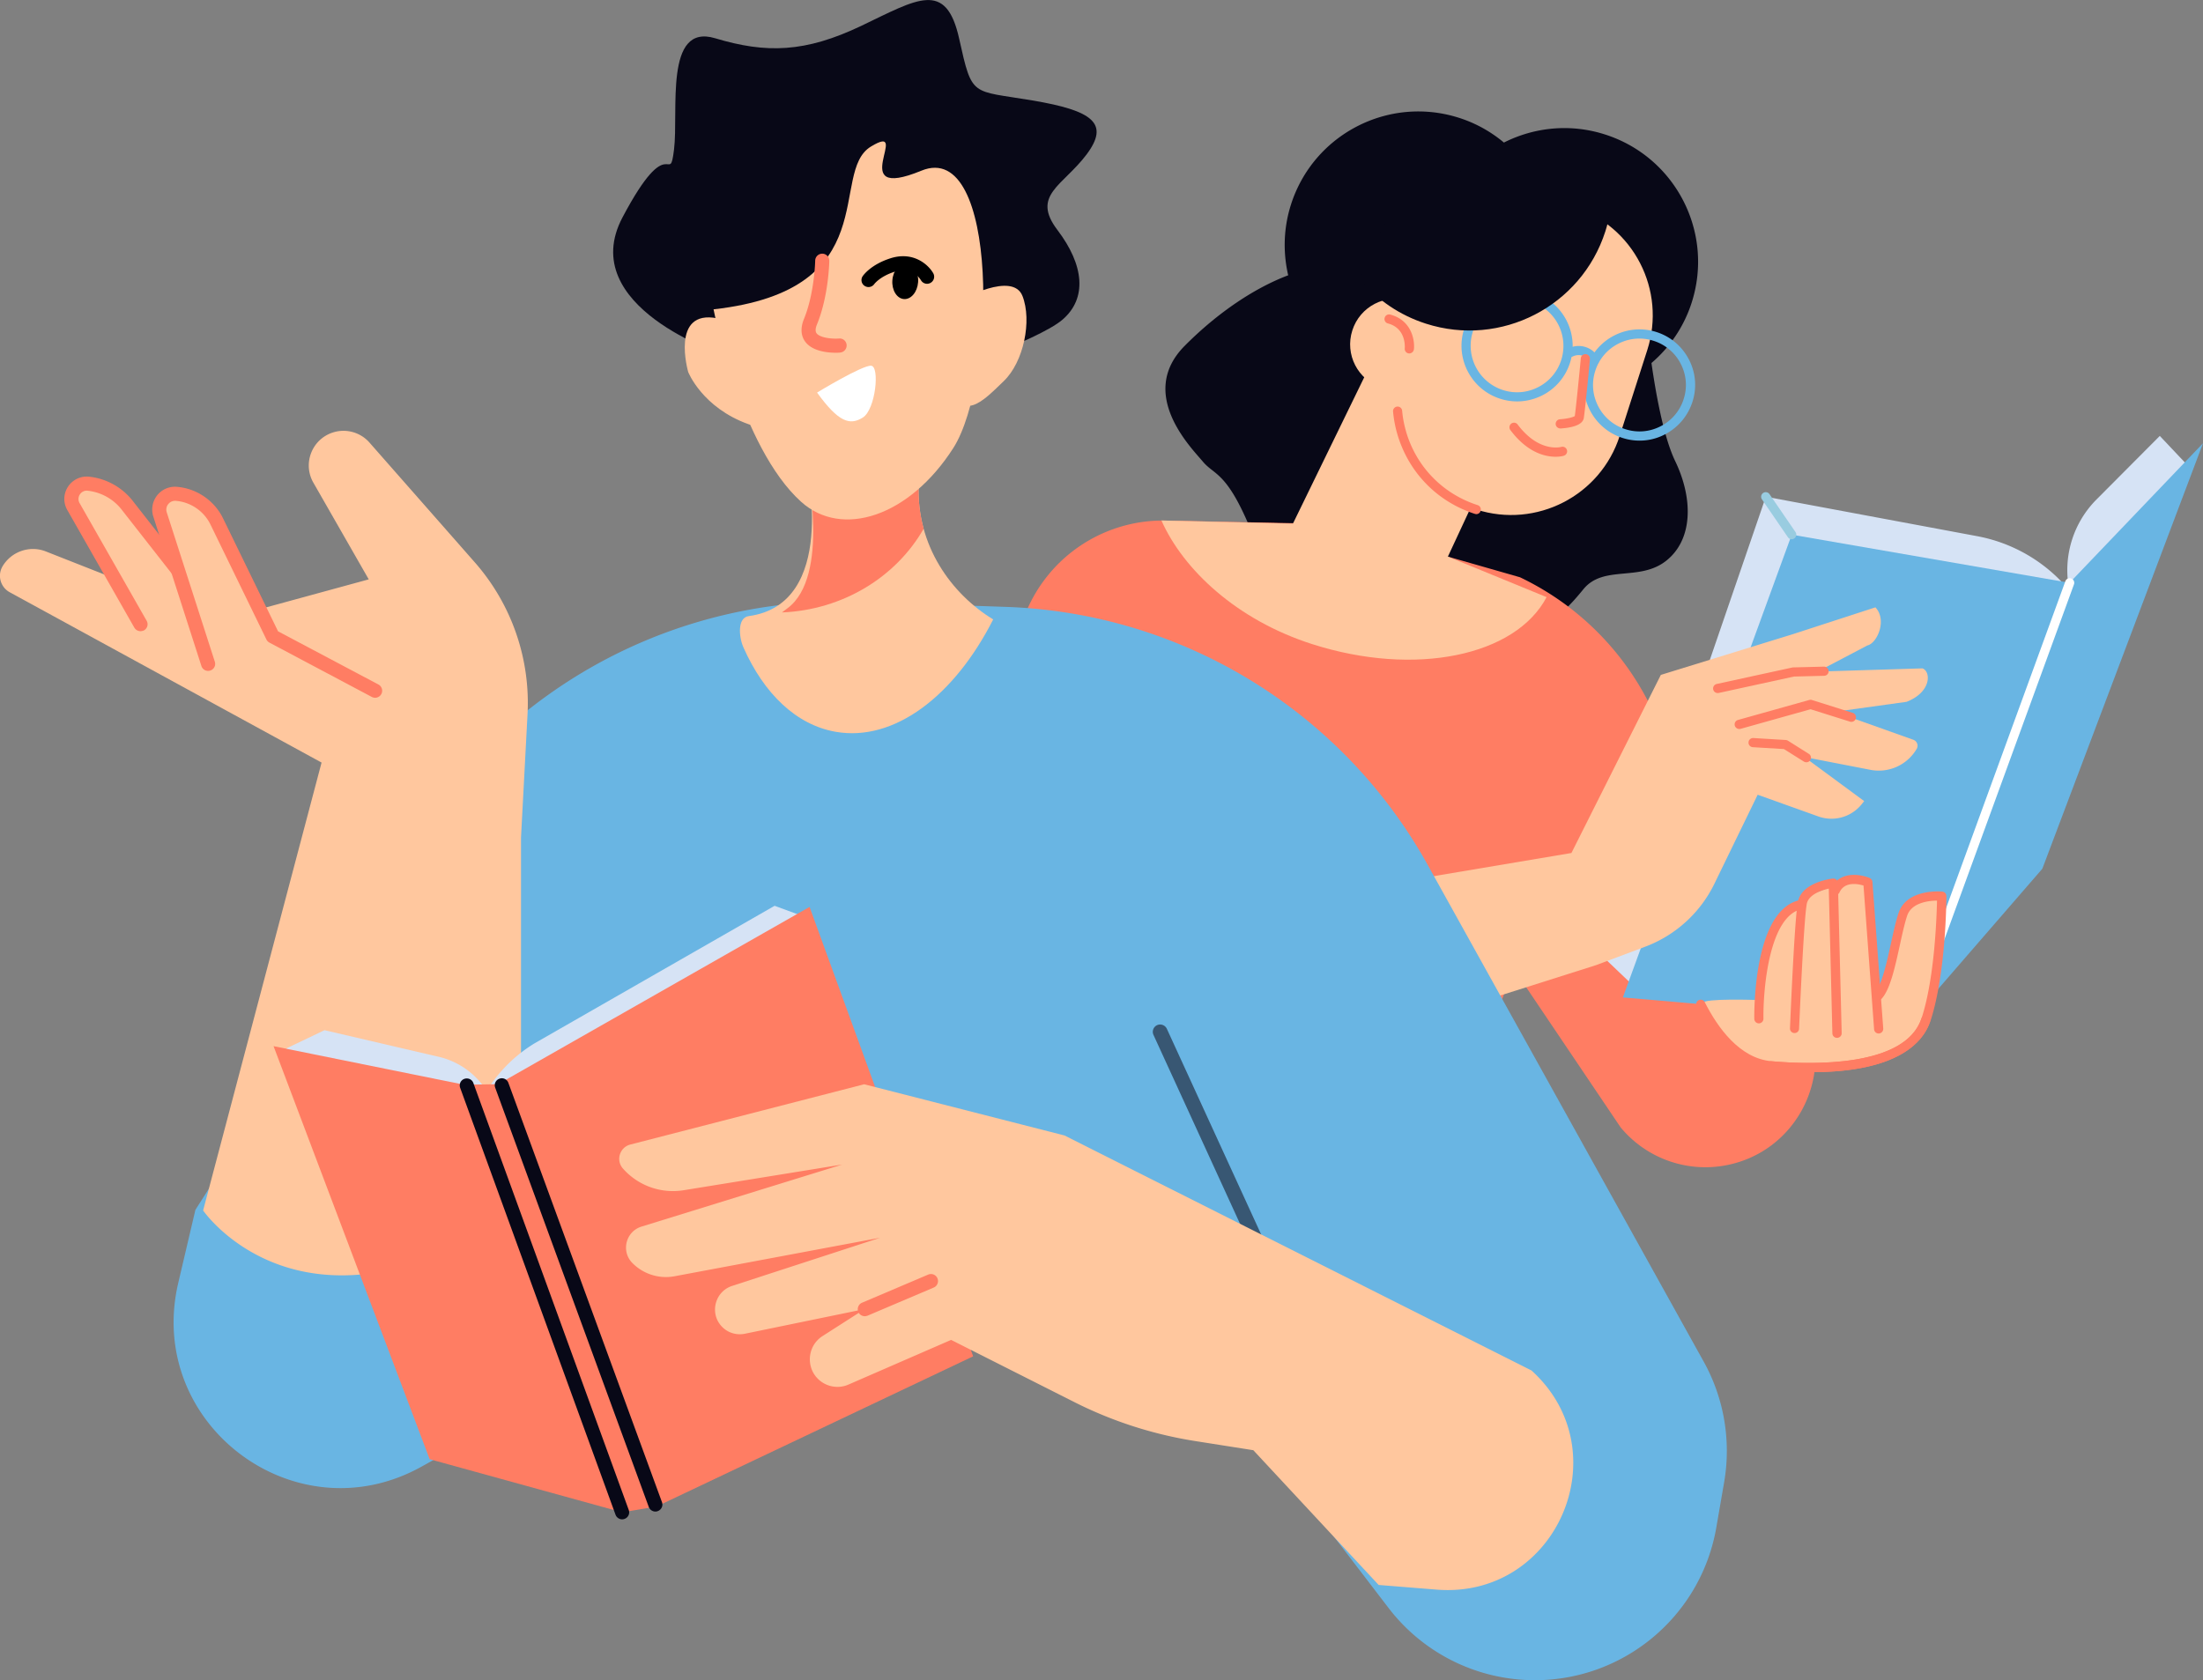<svg xmlns="http://www.w3.org/2000/svg" xml:space="preserve" width="293.7" height="224.05" style="enable-background:new 0 0 293.7 224.05"><rect width="100%" height="100%" fill="#808080" stroke="none"/><style>.st0{fill:#080817}.st1{fill:#ff7d63}.st2{fill:#d6e3f5}.st3{fill:#69b5e3}.st4{fill:#fff}.st6{fill:#ffc79e}</style><path d="M157.93 46.13c4.56-4.6 9.51-7.8 13.81-9.42-.7-3.03-.64-6.28.38-9.46 3.01-9.38 13.05-14.54 22.42-11.53 2.25.72 4.25 1.86 5.96 3.29 4.04-2.04 8.85-2.57 13.5-1.07 9.38 3.01 14.54 13.05 11.53 22.42a17.707 17.707 0 0 1-5.36 8.05c.55 3.85 1.59 9.81 3.16 13.07 2.45 5.1 2.35 10.51-1.21 13.31-3.56 2.8-8.34.51-11.02 3.78-2.68 3.27-8.64 10.37-20 3.72-11.36-6.65-21.83-5.88-24.77-12.64-2.94-6.76-4.51-6.33-5.98-8.11-1.48-1.78-8.77-9-2.42-15.41" class="st0"/><path d="m175.55 141.71-29.39 9.09c-16.4 5.07-31.82-10.2-26.91-26.65l17.54-42.52a19.748 19.748 0 0 1 18.65-12.21l22.42.46 24.78 7.1a37.258 37.258 0 0 1 17.2 16.79l20.6 40.59c4.46 8.8-.86 19.4-10.58 21.08a14.67 14.67 0 0 1-13.8-5.1l-14.21-21.09-3.43 8.59c-2.96 7.43-11.86 10.44-18.73 6.34l-4.14-2.47z" class="st1"/><path d="m276.35 81.57 15.48-19.32-3.89-4.12-8.44 8.48a13.37 13.37 0 0 0-3.7 11.68l.55 3.28zM218.2 131.88l-4-3.82 21.22-61.82 28.17 5.26c4.55.85 8.69 3.18 11.77 6.63l.03.04-22.35 56.65-34.84-2.94z" class="st2"/><path d="m293.7 59.11-21.42 56.74-17.74 20.48-38.18-3.32 22.51-61.71 37.04 6.42z" class="st3"/><path d="M254.54 136.94c-.07 0-.14-.01-.21-.04a.603.603 0 0 1-.36-.78l21.38-58.61c.12-.32.47-.48.78-.37.32.12.48.47.37.78l-21.38 58.61c-.1.26-.33.41-.58.41" class="st4"/><path d="M238.87 71.91c-.19 0-.39-.09-.51-.27l-3.46-5.05a.61.61 0 1 1 1.01-.69l3.46 5.05c.19.28.12.66-.16.85-.1.07-.22.11-.34.11" style="fill:#99cce0"/><path d="m172.35 120 37.15-6.25L221.42 90l17.63-5.44 10.98-3.57c1.62 1.76.17 4.83-1.07 5.08l-6.64 3.49 13.97-.43c1.15.39 1.25 3.15-2.11 4.46l-9.57 1.33 10.5 3.74c.48.19.68.76.42 1.2a5.85 5.85 0 0 1-6.17 2.8l-8.81-1.71 7.98 5.88-.32.4a5.173 5.173 0 0 1-5.78 1.65l-8.1-2.9-5.76 11.85a16.85 16.85 0 0 1-9.27 8.43l-6.53 2.45-34.34 10.88-6.08-19.59z" class="st6"/><path d="M229 92.42c-.28 0-.54-.19-.6-.48-.07-.33.14-.66.47-.73l10.1-2.2c.04-.01.08-.01.11-.01l4.08-.1c.34-.01.62.26.63.59.01.34-.26.62-.6.63l-4.02.1-10.04 2.19c-.04.01-.08.01-.13.01M231.87 97.21a.612.612 0 0 1-.17-1.2l9.52-2.67c.11-.03.24-.03.35.01l5.46 1.72a.614.614 0 0 1-.37 1.17l-5.28-1.66-9.35 2.62c-.05 0-.11.01-.16.01M240.82 101.65c-.11 0-.22-.03-.33-.09l-2.66-1.67-4.15-.25a.608.608 0 0 1-.57-.65c.02-.34.31-.59.65-.57l4.31.26c.1.01.2.04.29.09l2.79 1.76a.605.605 0 0 1-.33 1.12" class="st1"/><path d="m172.37 69.83 15.43-31.68 17.64 9.42-12.41 26.66 13.16 5.4c-4.12 7.84-17.51 10.67-31.27 6.26-10.05-3.22-17.16-9.92-20.08-16.48l17.53.42z" class="st6"/><path d="M196.83 67.95c7.99 2.56 16.55-1.83 19.11-9.83l3.67-11.43c2.57-7.99-1.83-16.55-9.83-19.11-7.99-2.57-16.55 1.83-19.11 9.83L187 48.83c-2.57 7.99 1.83 16.55 9.83 19.12" class="st6"/><path d="M196.83 68.56a.68.68 0 0 1-.19-.03c-4.74-1.52-8.42-5.09-10.08-9.8-.44-1.24-.72-2.54-.84-3.85a.607.607 0 1 1 1.21-.11c.11 1.21.37 2.4.77 3.55 1.53 4.34 4.92 7.63 9.3 9.04.32.1.5.45.39.77-.07.26-.31.43-.56.43" class="st1"/><path d="M212.09 49.27zm6.47-4.12c-.97 0-1.93.23-2.82.69a6.144 6.144 0 0 0-3.06 3.61c-.51 1.58-.37 3.25.39 4.72a6.144 6.144 0 0 0 3.61 3.06c1.57.51 3.25.37 4.72-.39a6.144 6.144 0 0 0 3.06-3.61c.51-1.57.37-3.25-.39-4.72a6.135 6.135 0 0 0-3.62-3.06c-.61-.2-1.25-.3-1.89-.3m.02 13.61c-.76 0-1.53-.12-2.27-.36a7.391 7.391 0 0 1-4.33-3.67 7.311 7.311 0 0 1-.46-5.65 7.391 7.391 0 0 1 3.67-4.33 7.357 7.357 0 0 1 5.65-.47c1.88.6 3.42 1.91 4.33 3.67.91 1.76 1.07 3.77.46 5.65s-1.91 3.42-3.67 4.33c-1.07.56-2.22.83-3.38.83M196.36 44.22a6.206 6.206 0 0 0 4 7.79c1.57.51 3.25.37 4.72-.39a6.144 6.144 0 0 0 3.06-3.61 6.206 6.206 0 0 0-4-7.79c-3.25-1.05-6.74.75-7.78 4m5.9 9.31c-.76 0-1.53-.12-2.27-.36-3.89-1.25-6.04-5.43-4.79-9.32 1.25-3.89 5.43-6.04 9.32-4.79 3.89 1.25 6.04 5.43 4.79 9.32a7.357 7.357 0 0 1-3.67 4.33c-1.06.54-2.22.82-3.38.82" class="st3"/><path d="M212.6 48.65c-.22 0-.44-.12-.55-.33-.22-.42-.58-.74-1.04-.88a1.79 1.79 0 0 0-1.36.11.609.609 0 0 1-.56-1.08 2.99 2.99 0 0 1 2.29-.19c.76.24 1.39.77 1.75 1.49.15.3.04.67-.26.82-.08.04-.18.06-.27.06" class="st3"/><path d="M208.01 57.13c-.32 0-.59-.25-.61-.57-.02-.34.24-.63.57-.65.84-.05 1.74-.25 1.98-.43.21-1.49.8-7.64.8-7.7.03-.34.33-.59.67-.55.34.03.58.33.55.67-.02.26-.61 6.46-.82 7.84-.16 1.07-2.01 1.33-3.1 1.4h-.04zM207.4 60.91c-1.36 0-3.75-.51-6.04-3.56a.62.62 0 0 1 .12-.86c.27-.2.65-.15.85.12 2.87 3.82 5.78 2.99 5.81 2.99.32-.1.67.09.76.41.1.32-.09.67-.41.76-.03.02-.44.14-1.09.14" class="st1"/><path d="M180.29 44.06c-1.03 3.2.73 6.62 3.93 7.64 3.2 1.03 6.62-.73 7.64-3.93 1.03-3.2-.73-6.61-3.93-7.64-3.2-1.03-6.62.73-7.64 3.93" class="st6"/><path d="M187.88 47.13h-.06a.608.608 0 0 1-.54-.67c.01-.11.22-2.68-2.25-3.33a.606.606 0 0 1-.43-.75c.09-.33.42-.52.75-.43 2.8.74 3.29 3.36 3.15 4.64-.05.31-.31.54-.62.54" class="st1"/><path d="M205.91 22.93c3.5 1.12 6.44 3.16 8.66 5.77-.14.72-.32 1.44-.55 2.16-3.21 10-13.92 15.51-23.92 12.3-3.5-1.12-6.44-3.16-8.66-5.77.14-.72.32-1.44.55-2.16 3.21-10 13.92-15.51 23.92-12.3" class="st0"/><path d="m235.82 126.41-1.7 6.94s-6.89-.24-7.1.39c-.51 1.51 5.29 7.91 9.11 8.39 7.47.93 19.04.09 20.62-6.12 1.58-6.21 2.18-16.11 2.18-16.11s-4.78-.91-5.41 2.56c-.88 4.86-2.99 9.71-2.99 9.71l-1.74-14.55s-2.63-.31-4.85.69c-2.23.99-6 1.52-8.12 8.1" class="st6"/><path d="M241.46 142.98c-1.63 0-3.42-.08-5.39-.25a.606.606 0 0 1-.55-.66.6.6 0 0 1 .66-.55c5.29.47 17.83.84 19.99-5.71 1.74-5.27 2.02-13.45 2.07-15.71-1.08.01-3.41.25-3.99 2.04-.34 1.04-.65 2.44-.97 3.92-.64 2.92-1.3 5.95-2.45 7.15-.23.24-.62.26-.86.02a.595.595 0 0 1-.02-.86c.91-.96 1.57-3.94 2.15-6.57.33-1.51.64-2.94 1.01-4.04 1.08-3.27 5.64-2.88 5.83-2.86.32.03.55.29.55.61 0 .42-.05 10.37-2.14 16.69-.9 2.67-4.17 6.78-15.89 6.78" class="st1"/><path d="M250.46 137.82c-.32 0-.59-.24-.61-.57l-1.41-19.16c-.76-.23-2.52-.57-3.2.91-.14.31-.5.44-.81.3a.607.607 0 0 1-.3-.81c1.07-2.34 3.82-1.95 5.12-1.41.21.09.36.29.38.52l1.44 19.56c.02.34-.23.63-.57.66h-.04" class="st1"/><path d="M244.9 138.4a.61.61 0 0 1-.61-.6l-.48-19.3c-1.09.24-2.69.84-2.93 2.02-.42 2.15-1.02 16.52-1.03 16.66-.01.34-.3.6-.63.58a.6.6 0 0 1-.58-.64c.02-.59.6-14.6 1.05-16.85.52-2.64 4.49-3.09 4.66-3.11a.62.62 0 0 1 .68.6l.5 20.01c.01.34-.26.62-.6.63h-.03" class="st1"/><path d="M234.49 136.47a.61.61 0 0 1-.61-.6c-.01-.6-.18-14.74 6.2-15.86.33-.06.65.16.71.5.06.33-.16.65-.5.71-4.45.78-5.25 10.83-5.19 14.64 0 .32-.26.6-.61.61z" class="st1"/><path d="M241.46 142.98c-1.63 0-3.42-.08-5.39-.25-4.81-.42-8.03-4.88-9.88-8.53-.15-.3-.03-.67.27-.82.3-.15.67-.03.82.27 1.71 3.38 4.64 7.49 8.89 7.87 5.29.47 17.83.84 19.99-5.71.11-.32.45-.49.77-.39.32.11.49.45.39.77-.87 2.68-4.14 6.79-15.86 6.79" class="st1"/><path d="M141.47 125.12c-.31 0-.57-.23-.61-.53a.61.61 0 0 1 .53-.68l30.51-3.83a.61.61 0 1 1 .15 1.21l-30.51 3.83h-.07" class="st4"/><path d="M151.13 123.6a.604.604 0 0 1-.56-.83l5.68-14.41c.12-.31.48-.47.79-.34.32.12.47.48.35.79l-5.68 14.41c-.1.23-.33.38-.58.38" class="st4"/><path d="m23.76 171.1 2.29-9.76 22.33-35.09a66.933 66.933 0 0 1 38.44-41.14 66.85 66.85 0 0 1 27.42-4.86l19.85.68c23.48.8 44.83 13.85 56.24 34.39l36.8 66.25a24.54 24.54 0 0 1 2.73 16.09l-1.04 6.01c-2.07 12.03-12.67 20.72-24.87 20.38a24.55 24.55 0 0 1-18.83-9.62l-42.24-55.17-81.25 33.3-5.43 3.02c-16.85 9.38-36.83-5.7-32.44-24.48" class="st3"/><path d="M69.46 161.43v-49.75l.87-16.44a28.4 28.4 0 0 0-7.04-20.26L49.26 59.02a4.617 4.617 0 0 0-4.99-1.31c-2.73.95-3.93 4.15-2.49 6.66l7.38 12.89-19.84 5.42-23.2-9.14c-2.14-.85-4.58-.01-5.77 1.96-.73 1.22-.3 2.8.95 3.48l41.57 22.71-15.79 59.73c0 .01 13.36 19.46 42.38.01" class="st6"/><path d="M18.73 83.23 9.79 67.55c-.83-1.45.34-3.23 2-3.05 2.12.23 4.04 1.33 5.3 3.05l10.96 14-9.32 1.68z" class="st6"/><path d="M18.73 84.17c-.33 0-.64-.17-.82-.47L8.97 68.01c-.56-.98-.52-2.17.1-3.11s1.7-1.45 2.82-1.33c2.37.25 4.54 1.5 5.96 3.42l10.94 13.98a.94.94 0 1 1-1.48 1.16l-10.96-14a6.682 6.682 0 0 0-4.66-2.69c-.42-.05-.81.14-1.04.49-.23.35-.25.79-.04 1.16l8.94 15.69c.26.45.1 1.02-.35 1.28-.15.07-.32.11-.47.11" class="st1"/><path d="m50.01 92.11-13.64-7.24-7.46-15.33a6.63 6.63 0 0 0-5.39-3.69c-1.5-.12-2.65 1.32-2.18 2.75l6.41 19.92 22.26 3.59z" class="st6"/><path d="M50.01 93.05c-.15 0-.3-.04-.44-.11L35.93 85.7a.926.926 0 0 1-.41-.42l-7.46-15.33c-.87-1.79-2.64-3-4.62-3.16-.4-.03-.77.13-1.01.44-.25.31-.32.71-.2 1.09l6.41 19.92a.935.935 0 0 1-.61 1.18.935.935 0 0 1-1.18-.61l-6.41-19.92c-.31-.97-.12-2.03.51-2.83.63-.8 1.62-1.23 2.64-1.14 2.64.22 4.99 1.83 6.15 4.21l7.33 15.06 13.38 7.09a.94.94 0 0 1-.44 1.77" class="st1"/><path d="M111.42 97.59c7.83 1.36 15.83-4.81 20.99-14.99-5.53-3.36-10.29-9.83-9.93-18.03.58-13.13-14.94-2.26-14.94-2.26s4.18 18.24-7.72 19.85c-1.54.21-1.33 2.8-.69 4.21 2.72 6.11 7 10.3 12.29 11.22" class="st6"/><path d="M96.37 47.28s-19.68-6.36-13.38-18.29c6.31-11.93 6.24-3.93 6.87-9.05.63-5.12-1.34-16.89 5.48-14.84 6.82 2.05 12 1.92 19.5-1.66 7.49-3.58 11.3-6.14 13.04 1.74 1.75 7.88 1.57 6.83 9.73 8.21 8.16 1.37 10.36 3.09 7.22 7.25-3.15 4.16-7.38 5.4-3.84 10.05 3.53 4.65 3.98 9.08.67 11.93-3.31 2.85-17.48 7.62-17.48 7.62l-27.81-2.96z" class="st0"/><path d="M128.16 39.98s6.83-3.83 8.15-.52c1.3 3.31.16 8.82-2.49 11.36-2.65 2.54-5.83 6.1-7.25-.33-1.43-6.43 1.59-10.51 1.59-10.51M91.75 49.61s-2.43-8.41 3.89-7.16c3.51.69 7.55 4.57 8.29 8.16.74 3.59 2.05 8.19-4.14 5.96-6.19-2.22-8.04-6.96-8.04-6.96" class="st6"/><path d="M123.14 70.51c-.51-1.85-.75-3.83-.66-5.94.58-13.13-14.94-2.26-14.94-2.26s3.18 14.57-2.55 18.8c-.27.2-.52.38-.74.56 8.1-.33 15.2-4.7 18.89-11.16" class="st1"/><path d="M95.13 41.25s3.59 18.36 11.67 25.66c5.45 4.92 14.45 1.97 20.29-7.16 5.72-8.94 6.14-41.27-4.25-36.99-10.39 4.27-1.06-6.67-6.74-3.21-5.67 3.45 2.08 19.13-20.97 21.7" class="st6"/><path d="M108.93 52.35s6.04-3.67 7.21-3.58c1.17.09.6 5.84-1.11 6.91-1.72 1.08-3.23.64-6.1-3.33" class="st4"/><path d="M111.44 47.04c-1.04 0-3.14-.17-4.1-1.49-.41-.56-.76-1.54-.15-3.03 1.4-3.42 1.49-7.72 1.49-7.77a.94.94 0 1 1 1.88.04c0 .19-.1 4.7-1.63 8.44-.23.55-.25.96-.07 1.21.44.6 2.05.78 3.01.7.52-.04.97.35 1 .86a.94.94 0 0 1-.86 1.01c-.07.02-.28.03-.57.03" class="st1"/><path d="M115.79 38.28c-.19 0-.38-.06-.54-.17a.921.921 0 0 1-.23-1.29c.11-.16 1.13-1.56 3.71-2.38 3.06-.97 5.06.88 5.69 2a.94.94 0 0 1-.36 1.28c-.45.26-1.02.1-1.28-.35-.12-.2-1.18-1.87-3.49-1.14-1.96.62-2.71 1.62-2.74 1.66-.18.25-.47.39-.76.39"/><path d="M118.97 37.37c-.1 1.31.59 2.44 1.54 2.51.95.07 1.79-.94 1.89-2.25.1-1.31-.59-2.44-1.54-2.51-.94-.07-1.79.94-1.89 2.25"/><path d="M168.4 168.55c-.37 0-.73-.21-.89-.57l-13.73-29.97a.98.98 0 0 1 .48-1.3.988.988 0 0 1 1.3.48l13.74 29.97c.22.49.01 1.07-.48 1.3-.14.06-.28.09-.42.09" style="fill:#385773"/><path d="m43.26 137.38-5.08 2.43 22.96 50.57 20.04 5.51 42.88-17.97-17.45-55.9-3.34-1.23-32.02 18.35c-2.5 1.53-4.62 3.6-6.2 6.07l-.17.27a10.334 10.334 0 0 0-6.42-4.56l-15.2-3.54z" class="st2"/><path d="m36.47 139.51 20.81 55.08 25.66 7.08 4.59-.77 42.21-20.03-21.81-59.93-41.52 23.64-4.54.07z" class="st1"/><path d="m62.23 144.76 20.71 56.92-20.71-56.92z" class="st4"/><path d="M82.94 202.61c-.38 0-.74-.24-.88-.62l-20.71-56.92c-.18-.49.07-1.03.56-1.2s1.03.07 1.2.56l20.71 56.92a.926.926 0 0 1-.56 1.2c-.11.04-.21.06-.32.06" class="st0"/><path d="m66.9 144.74 20.47 55.9-20.47-55.9z" class="st4"/><path d="M87.37 201.57c-.38 0-.74-.24-.88-.62l-20.47-55.9a.926.926 0 0 1 .56-1.2.926.926 0 0 1 1.2.56l20.47 55.9a.926.926 0 0 1-.56 1.2c-.1.05-.21.06-.32.06" class="st0"/><path d="m204.18 182.76-62.26-31.34-26.71-6.83-31.18 8.04c-1.42.37-1.95 2.11-.98 3.2a8.899 8.899 0 0 0 8.1 2.89l21.12-3.42-26.74 8.27c-2.11.65-2.77 3.31-1.21 4.87a6.285 6.285 0 0 0 5.63 1.75l27.38-5.13-19.72 6.42c-2.37.77-3.07 3.8-1.27 5.53.78.75 1.89 1.07 2.96.85l15.98-3.29-5.62 3.6c-2.24 1.44-2.26 4.71-.04 6.17 1.04.68 2.35.8 3.49.3l13.69-5.96 16.44 8.3a54.675 54.675 0 0 0 16.04 5.18l7.81 1.23 16.71 17.97 7.71.62c16.03 1.3 24.56-18.43 12.67-29.22" class="st6"/><path d="M115.29 175.52a.92.92 0 0 1-.86-.57c-.2-.48.02-1.03.5-1.23l8.82-3.75c.48-.2 1.03.02 1.23.5.2.48-.02 1.03-.5 1.23l-8.82 3.75c-.12.04-.25.07-.37.07" class="st1"/></svg>